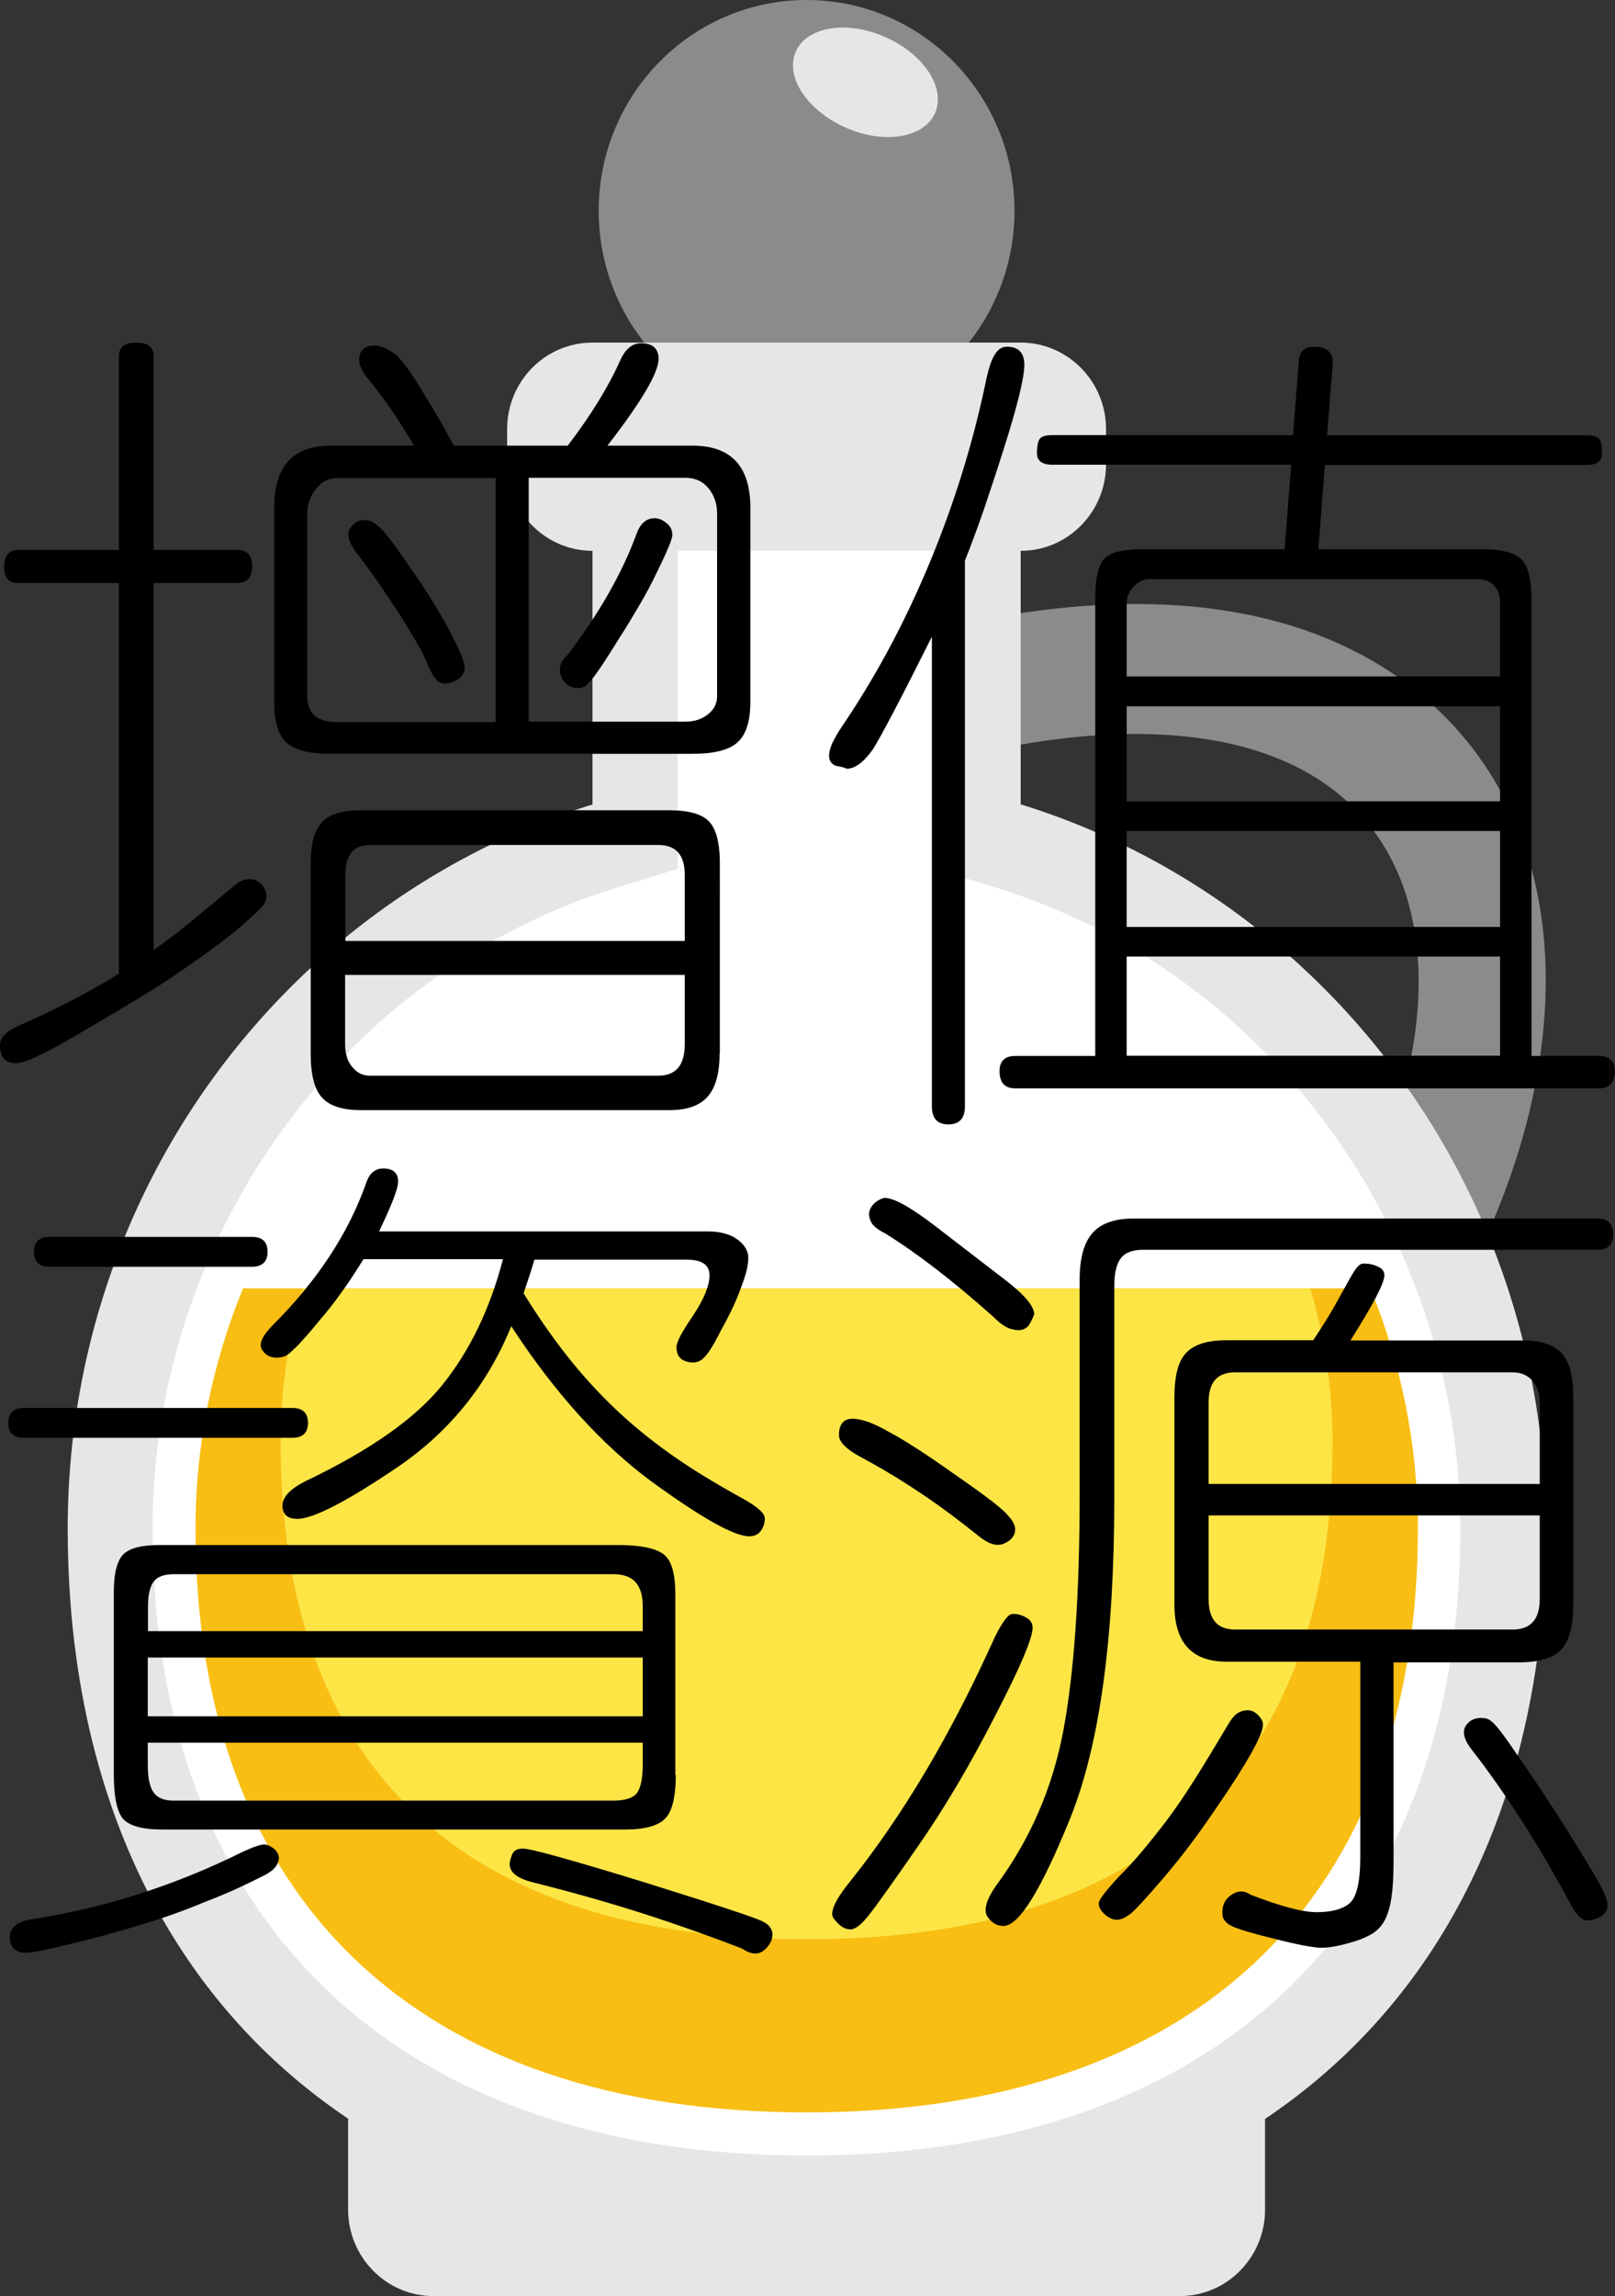 <?xml version="1.0" encoding="utf-8"?>
<!-- Generator: Adobe Illustrator 23.0.1, SVG Export Plug-In . SVG Version: 6.00 Build 0)  -->
<svg version="1.1" id="Layer_1" xmlns="http://www.w3.org/2000/svg" xmlns:xlink="http://www.w3.org/1999/xlink" x="0px" y="0px"
	 viewBox="0 0 70.38 100" style="enable-background:new 0 0 70.38 100;" xml:space="preserve">
<rect x="0" y="0" width="70.38" height="100" fill="#333333" stroke="none"/>
<style type="text/css">
	.st0{fill:#8B8B8B;}
	.st1{fill:#E6E6E6;}
	.st2{fill:#FFFFFF;}
	.st3{fill:#F8BE14;}
	.st4{fill:#FDE546;}
</style>
<g>
	<g>
		<g>
			<path class="st0" d="M59.41,60.66c-0.53,0-1.07-0.15-1.54-0.47c-1.28-0.86-1.63-2.62-0.78-3.92c4.98-7.58,6.12-15.16,2.99-19.78
				c-2.88-4.26-9.1-5.57-17.51-3.68c-1.5,0.35-2.99-0.62-3.32-2.15c-0.33-1.52,0.61-3.03,2.12-3.37c14.54-3.27,20.85,2.36,23.31,6
				c4.44,6.57,3.31,16.57-2.95,26.11C61.2,60.22,60.31,60.66,59.41,60.66z"/>
			<path class="st1" d="M67.37,66.58c0,18.2-11.12,31.07-32.21,31.07c-21.1,0-32.21-12.87-32.21-31.07
				c0-18.2,14.42-32.95,32.21-32.95C52.94,33.63,67.37,48.38,67.37,66.58z"/>
			<path class="st1" d="M55.13,96.23c0,2.08-1.66,3.77-3.72,3.77H18.89c-2.05,0-3.72-1.69-3.72-3.77v-5.65h39.96V96.23z"/>
			<rect x="25.82" y="17.4" class="st1" width="18.66" height="21.37"/>
			<path class="st2" d="M35.15,93.88c-17.84,0-28.5-10.21-28.5-27.3c0-12.76,8.33-24.25,20.25-27.93l2.63-0.81V21.17h11.23v16.67
				l2.63,0.81c11.92,3.69,20.25,15.17,20.25,27.93C63.65,83.68,53,93.88,35.15,93.88z"/>
			<ellipse class="st0" cx="35.15" cy="9.18" rx="9.06" ry="9.18"/>
			<path class="st1" d="M40.76,4.9c-0.46,1.1-2.2,1.4-3.88,0.67c-1.68-0.73-2.67-2.2-2.21-3.3c0.46-1.1,2.2-1.4,3.88-0.67
				C40.23,2.33,41.22,3.8,40.76,4.9z"/>
			<path class="st1" d="M48.2,20.22c0,2.08-1.66,3.77-3.72,3.77H25.82c-2.05,0-3.72-1.69-3.72-3.77v-1.53
				c0-2.08,1.66-3.77,3.72-3.77h18.66c2.05,0,3.72,1.69,3.72,3.77V20.22z"/>
		</g>
		<path class="st3" d="M10.59,56.11c-1.32,3.23-2.07,6.76-2.07,10.47C8.52,82.73,18.22,92,35.15,92c16.93,0,26.64-9.26,26.64-25.42
			c0-3.71-0.75-7.24-2.07-10.47H10.59z"/>
		<path class="st4" d="M13.2,56.11c-0.64,2.17-0.97,4.42-0.97,6.7c0,14.17,7.93,21.65,22.92,21.65c15,0,22.92-7.49,22.92-21.65
			c0-2.28-0.33-4.53-0.97-6.7H13.2z"/>
	</g>
	<g>
		<path d="M6.7,25.39v15.98c0.48-0.33,1-0.73,1.57-1.19c0.56-0.46,1.17-0.96,1.82-1.51c0.26-0.24,0.5-0.37,0.72-0.38
			c0.22-0.01,0.4,0.05,0.54,0.18c0.14,0.13,0.23,0.29,0.25,0.47c0.02,0.18-0.02,0.34-0.14,0.49c-0.1,0.14-0.43,0.46-0.99,0.94
			c-0.56,0.48-1.42,1.12-2.57,1.91c-0.55,0.38-1.13,0.76-1.75,1.13c-0.61,0.37-1.24,0.75-1.89,1.13c-0.65,0.38-1.19,0.7-1.62,0.94
			c-0.43,0.24-0.76,0.41-0.97,0.5c-0.43,0.22-0.76,0.32-0.97,0.32C0.23,46.31,0,46.04,0,45.51c0-0.31,0.26-0.59,0.79-0.83
			c1.56-0.67,3.02-1.43,4.39-2.27V25.39H0.79c-0.41,0-0.61-0.23-0.61-0.68c0-0.5,0.2-0.76,0.61-0.76h4.39v-8.42
			c0-0.41,0.25-0.61,0.76-0.61c0.5,0,0.76,0.2,0.76,0.61v8.42h3.64c0.43,0,0.65,0.24,0.65,0.72c0,0.48-0.22,0.72-0.65,0.72H6.7z
			 M18.04,19.41c-0.41-0.7-0.79-1.3-1.15-1.8c-0.36-0.5-0.67-0.91-0.94-1.22c-0.26-0.36-0.35-0.67-0.27-0.94
			c0.08-0.26,0.29-0.4,0.63-0.4c0.22,0,0.46,0.08,0.72,0.25c0.31,0.14,0.77,0.72,1.37,1.73c0.31,0.5,0.58,0.95,0.81,1.35
			c0.23,0.4,0.41,0.74,0.56,1.03h4.97c1.01-1.32,1.78-2.57,2.3-3.74c0.22-0.48,0.52-0.72,0.9-0.72c0.5,0,0.76,0.23,0.76,0.68
			c0,0.6-0.74,1.86-2.23,3.78h3.71c1.68,0,2.52,0.9,2.52,2.7v8.46c0,0.84-0.19,1.43-0.56,1.76c-0.37,0.34-1.03,0.5-1.96,0.5H14.4
			c-0.94,0-1.58-0.17-1.93-0.5c-0.35-0.34-0.52-0.92-0.52-1.76v-8.46c0-1.8,0.82-2.7,2.45-2.7H18.04z M21.6,31.44V20.82h-6.91
			c-0.36,0-0.67,0.16-0.92,0.47c-0.25,0.31-0.38,0.67-0.38,1.08v7.96c0,0.74,0.43,1.12,1.3,1.12H21.6z M31.36,45.87
			c0,0.86-0.17,1.49-0.52,1.89c-0.35,0.4-0.91,0.59-1.67,0.59H15.73c-0.79,0-1.36-0.18-1.69-0.54c-0.34-0.36-0.5-1.01-0.5-1.94
			v-8.28c0-0.84,0.16-1.43,0.49-1.78c0.32-0.35,0.89-0.52,1.71-0.52h13.43c0.84,0,1.42,0.16,1.73,0.49
			c0.31,0.32,0.47,0.93,0.47,1.82V45.87z M29.84,40.98V38.1c0-0.86-0.38-1.3-1.15-1.3H16.13c-0.72,0-1.08,0.43-1.08,1.3v2.88H29.84z
			 M29.84,45.48v-3.02h-14.8v3.02c0,0.41,0.1,0.74,0.31,0.99c0.2,0.25,0.46,0.38,0.77,0.38h12.56
			C29.46,46.85,29.84,46.39,29.84,45.48z M15.88,22.65c0.22,0,0.41,0.09,0.58,0.25c0.24,0.17,0.7,0.76,1.37,1.76
			c0.72,1.01,1.3,1.94,1.75,2.79c0.44,0.85,0.67,1.39,0.67,1.6s-0.09,0.39-0.27,0.52c-0.18,0.13-0.39,0.2-0.63,0.2
			c-0.24,0-0.47-0.25-0.68-0.76c-0.1-0.26-0.26-0.59-0.49-0.99c-0.23-0.4-0.51-0.86-0.85-1.39c-0.67-1.03-1.27-1.88-1.8-2.56
			c-0.34-0.46-0.43-0.81-0.27-1.06C15.4,22.78,15.61,22.65,15.88,22.65z M31.25,30.32v-7.96c0-0.43-0.13-0.8-0.38-1.1
			c-0.25-0.3-0.58-0.45-0.99-0.45h-6.84v10.62h6.84c0.38,0,0.71-0.11,0.97-0.32C31.12,30.9,31.25,30.64,31.25,30.32z M29.3,23.3
			c0,0.17-0.22,0.7-0.65,1.58c-0.22,0.46-0.46,0.92-0.74,1.4c-0.28,0.48-0.58,0.98-0.92,1.51c-0.67,1.08-1.1,1.72-1.3,1.91
			c-0.14,0.19-0.32,0.28-0.52,0.27c-0.2-0.01-0.38-0.08-0.52-0.22c-0.14-0.13-0.23-0.31-0.25-0.54c-0.02-0.23,0.08-0.45,0.32-0.67
			c1.39-1.82,2.4-3.59,3.02-5.29c0.17-0.46,0.43-0.68,0.79-0.68c0.17,0,0.34,0.07,0.5,0.2C29.22,22.91,29.3,23.09,29.3,23.3z"/>
		<path d="M40.61,27.73c-0.67,1.34-1.22,2.42-1.64,3.22c-0.42,0.8-0.73,1.36-0.92,1.67c-0.41,0.58-0.79,0.86-1.15,0.86
			c-0.1-0.05-0.22-0.08-0.38-0.11c-0.16-0.02-0.27-0.1-0.34-0.23c-0.07-0.13-0.07-0.33,0.02-0.59c0.08-0.26,0.32-0.67,0.7-1.22
			c1.39-2.09,2.61-4.39,3.65-6.91c1.04-2.52,1.84-5.09,2.39-7.7c0.12-0.6,0.25-1.02,0.4-1.26c0.14-0.24,0.32-0.36,0.54-0.36
			c0.5,0,0.76,0.26,0.76,0.79c0,0.55-0.3,1.78-0.9,3.67c-0.31,0.98-0.61,1.88-0.88,2.68c-0.28,0.8-0.55,1.53-0.81,2.18v23.76
			c0,0.53-0.24,0.79-0.72,0.79c-0.48,0-0.72-0.26-0.72-0.79V27.73z M56.27,20.24h-10.4c-0.46,0-0.68-0.17-0.68-0.5
			c0-0.34,0.05-0.55,0.14-0.65c0.1-0.1,0.28-0.14,0.54-0.14h10.48l0.25-3.2c0.02-0.43,0.24-0.65,0.65-0.65
			c0.58,0,0.85,0.25,0.83,0.76l-0.25,3.1h11.34c0.26,0,0.43,0.05,0.5,0.14c0.1,0.07,0.14,0.29,0.14,0.65c0,0.34-0.22,0.5-0.65,0.5
			H57.74l-0.29,3.67h7.13c0.89,0,1.47,0.16,1.75,0.47c0.28,0.31,0.41,0.89,0.41,1.73v19.87h2.95c0.46,0,0.68,0.22,0.68,0.65
			c0,0.5-0.23,0.76-0.68,0.76H44.24c-0.46,0-0.68-0.25-0.68-0.76c0-0.43,0.23-0.65,0.68-0.65h3.49V26.04c0-0.84,0.13-1.4,0.38-1.69
			c0.25-0.29,0.82-0.43,1.71-0.43h6.16L56.27,20.24z M49.1,29.46h16.27v-3.2c0-0.34-0.09-0.59-0.27-0.77
			c-0.18-0.18-0.41-0.27-0.7-0.27H50.08c-0.24,0-0.46,0.11-0.67,0.32c-0.2,0.22-0.31,0.46-0.31,0.72V29.46z M65.38,30.76H49.1v4.14
			h16.27V30.76z M49.1,36.19v4.18h16.27v-4.18H49.1z M49.1,41.66v4.32h16.27v-4.32H49.1z"/>
		<path d="M12.74,61.32c0.46,0,0.68,0.22,0.68,0.65c0,0.43-0.23,0.65-0.68,0.65H1.04c-0.46,0-0.68-0.22-0.68-0.65
			c0-0.43,0.23-0.65,0.68-0.65H12.74z M11.52,80.33c0.09,0,0.21,0.04,0.34,0.13c0.13,0.08,0.22,0.19,0.27,0.32
			c0.05,0.13,0.02,0.28-0.07,0.45c-0.1,0.17-0.31,0.34-0.65,0.5c-0.24,0.12-0.56,0.28-0.97,0.47c-0.41,0.19-0.92,0.41-1.55,0.65
			c-0.62,0.26-1.31,0.52-2.05,0.76c-0.74,0.24-1.56,0.48-2.45,0.72c-1.85,0.48-2.93,0.72-3.24,0.72c-0.48,0-0.72-0.23-0.72-0.68
			c0-0.43,0.34-0.7,1.01-0.79c3.19-0.5,6.25-1.49,9.18-2.95C11.08,80.42,11.38,80.33,11.52,80.33z M10.98,53.87
			c0.46,0,0.68,0.22,0.68,0.65c0,0.43-0.23,0.65-0.68,0.65H2.16c-0.46,0-0.68-0.22-0.68-0.65c0-0.43,0.23-0.65,0.68-0.65H10.98z
			 M29.45,77.3c0,0.94-0.15,1.57-0.45,1.89c-0.3,0.32-0.88,0.49-1.75,0.49H7.09c-0.89,0-1.46-0.16-1.73-0.47
			c-0.26-0.31-0.4-0.95-0.4-1.91v-7.96c0-0.82,0.14-1.36,0.41-1.64c0.28-0.28,0.81-0.41,1.6-0.41h19.98c0.94,0,1.58,0.13,1.94,0.38
			c0.36,0.25,0.54,0.83,0.54,1.75V77.3z M28.01,71.04v-1.08c0-0.94-0.42-1.4-1.26-1.4H7.56c-0.41,0-0.7,0.11-0.86,0.32
			c-0.17,0.22-0.25,0.58-0.25,1.08v1.08H28.01z M28.01,74.75v-2.56H6.44v2.56H28.01z M28.01,76.83V75.9H6.44v0.94
			c0,0.58,0.08,0.98,0.25,1.22c0.17,0.24,0.45,0.36,0.86,0.36h19.19c0.5,0,0.84-0.11,1.01-0.32C27.92,77.88,28.01,77.46,28.01,76.83
			z M21.92,54.84h-6.08c-0.31,0.5-0.62,0.98-0.94,1.42c-0.31,0.44-0.64,0.86-0.97,1.24c-0.31,0.38-0.57,0.68-0.77,0.9
			c-0.2,0.22-0.37,0.38-0.49,0.49c-0.12,0.11-0.23,0.17-0.32,0.2c-0.1,0.02-0.19,0.04-0.29,0.04c-0.29,0-0.5-0.12-0.65-0.36
			c-0.14-0.24,0.02-0.6,0.5-1.08c1.92-1.92,3.26-3.96,4.03-6.12c0.14-0.46,0.4-0.68,0.76-0.68c0.43,0,0.65,0.19,0.65,0.58
			c0,0.29-0.28,1.01-0.83,2.16h14.29c0.55,0,0.99,0.11,1.31,0.34c0.32,0.23,0.49,0.5,0.49,0.81c0,0.34-0.11,0.77-0.32,1.3
			c-0.19,0.55-0.48,1.16-0.86,1.84c-0.31,0.62-0.56,1.03-0.76,1.22c-0.19,0.19-0.44,0.25-0.74,0.16c-0.3-0.08-0.45-0.29-0.45-0.63
			c0-0.22,0.24-0.67,0.72-1.37c0.48-0.72,0.72-1.31,0.72-1.76c0-0.46-0.34-0.68-1.01-0.68h-6.62c-0.1,0.34-0.19,0.62-0.27,0.86
			c-0.08,0.24-0.15,0.44-0.2,0.61c0.58,0.94,1.18,1.81,1.82,2.63c0.64,0.82,1.33,1.59,2.09,2.32c0.76,0.73,1.6,1.42,2.52,2.07
			c0.92,0.65,1.96,1.28,3.11,1.91c0.65,0.36,0.97,0.65,0.97,0.86c0,0.22-0.06,0.4-0.18,0.56c-0.12,0.16-0.29,0.23-0.5,0.23
			c-0.65,0-2.06-0.79-4.25-2.38c-2.18-1.61-4.22-3.86-6.12-6.77c-1.03,2.54-2.68,4.58-4.93,6.12c-2.23,1.51-3.7,2.27-4.39,2.27
			c-0.43,0-0.65-0.19-0.65-0.58c0-0.38,0.35-0.74,1.04-1.08c2.76-1.32,4.73-2.7,5.9-4.14C20.46,58.86,21.35,57.02,21.92,54.84z
			 M33.66,84.25c0,0.26-0.13,0.5-0.38,0.7c-0.25,0.2-0.57,0.17-0.95-0.09c-1.3-0.5-2.69-1-4.18-1.48c-1.49-0.48-3.13-0.95-4.93-1.4
			c-0.67-0.17-1.01-0.43-1.01-0.79c0-0.12,0.04-0.26,0.11-0.43c0.07-0.17,0.23-0.25,0.47-0.25c0.34,0,2.11,0.49,5.33,1.48
			c3.14,0.98,4.85,1.55,5.11,1.69C33.52,83.82,33.66,84.01,33.66,84.25z"/>
		<path d="M45,70.89c0,0.46-0.55,1.75-1.66,3.89c-1.08,2.11-2.2,4-3.35,5.65c-1.13,1.63-1.85,2.64-2.16,3.02
			c-0.31,0.38-0.56,0.58-0.76,0.58c-0.19,0-0.37-0.08-0.54-0.25c-0.07-0.07-0.14-0.15-0.2-0.23c-0.06-0.08-0.08-0.19-0.05-0.32
			c0.02-0.13,0.09-0.29,0.2-0.49c0.11-0.19,0.29-0.46,0.56-0.79c1.15-1.44,2.25-3.04,3.29-4.79c1.04-1.75,2.05-3.7,3.01-5.83
			c0.34-0.7,0.6-1.04,0.79-1.04c0.22,0,0.41,0.05,0.59,0.16C44.91,70.55,45,70.7,45,70.89z M44.24,66.61c0,0.26-0.16,0.47-0.47,0.61
			c-0.31,0.14-0.68,0.04-1.12-0.32c-1.63-1.32-3.29-2.44-4.97-3.35c-0.74-0.38-1.12-0.73-1.12-1.04c0-0.48,0.2-0.72,0.59-0.72
			c0.4,0,0.93,0.19,1.6,0.58c0.72,0.38,1.7,1.02,2.95,1.91c1.32,0.91,2.06,1.49,2.23,1.73C44.15,66.24,44.24,66.44,44.24,66.61z
			 M45.07,57.25c-0.05,0.12-0.11,0.25-0.18,0.38c-0.07,0.13-0.17,0.22-0.31,0.27c-0.13,0.05-0.31,0.04-0.52-0.02
			c-0.22-0.06-0.47-0.23-0.76-0.52c-1.75-1.56-3.32-2.77-4.72-3.64c-0.34-0.17-0.55-0.34-0.63-0.52c-0.08-0.18-0.1-0.34-0.05-0.49
			c0.05-0.14,0.14-0.26,0.27-0.36c0.13-0.1,0.26-0.16,0.38-0.18c0.41,0,1.18,0.43,2.3,1.3l2.95,2.27
			C44.65,56.39,45.07,56.89,45.07,57.25z M69.62,53.07c0.46,0,0.68,0.23,0.68,0.68c0,0.46-0.23,0.68-0.68,0.68h-19.8
			c-0.46,0-0.78,0.12-0.97,0.36c-0.19,0.24-0.29,0.65-0.29,1.22v9.25c0,6.1-0.64,10.73-1.91,13.9c-1.27,3.14-2.24,4.72-2.92,4.72
			c-0.29,0-0.52-0.14-0.7-0.41c-0.18-0.28-0.05-0.73,0.38-1.35c1.46-1.97,2.44-4.2,2.92-6.7c0.48-2.54,0.72-5.99,0.72-10.33v-9.36
			c0-0.94,0.19-1.61,0.56-2.03c0.37-0.42,0.97-0.63,1.78-0.63H69.62z M55.04,75.11c0,0.22-0.17,0.64-0.52,1.26
			c-0.35,0.62-0.87,1.44-1.57,2.45c-0.34,0.5-0.69,1-1.06,1.49c-0.37,0.49-0.76,0.98-1.17,1.46c-0.84,0.98-1.34,1.52-1.51,1.62
			c-0.19,0.14-0.37,0.22-0.54,0.22c-0.17,0-0.34-0.08-0.52-0.23c-0.18-0.16-0.27-0.32-0.27-0.49c0-0.14,0.31-0.55,0.94-1.22
			c0.31-0.31,0.63-0.66,0.95-1.04c0.32-0.38,0.68-0.83,1.06-1.33c0.38-0.5,0.79-1.1,1.22-1.78c0.43-0.68,0.92-1.49,1.48-2.43
			c0.17-0.29,0.34-0.47,0.52-0.54c0.18-0.07,0.34-0.08,0.49-0.04c0.14,0.05,0.26,0.14,0.36,0.27C55,74.9,55.04,75.01,55.04,75.11z
			 M60.73,72.37v8.68c0,0.65-0.03,1.17-0.09,1.58c-0.06,0.41-0.16,0.74-0.29,0.99c-0.13,0.25-0.31,0.44-0.52,0.58
			c-0.22,0.13-0.47,0.25-0.76,0.34c-0.62,0.19-1.12,0.29-1.48,0.29c-0.34,0-1.03-0.13-2.09-0.4c-0.98-0.24-1.6-0.43-1.85-0.56
			c-0.25-0.13-0.38-0.31-0.38-0.52c-0.02-0.36,0.11-0.64,0.4-0.83c0.29-0.19,0.56-0.19,0.83,0c1.3,0.5,2.26,0.76,2.88,0.76
			c0.62,0,1.09-0.12,1.4-0.36c0.34-0.26,0.5-0.95,0.5-2.05v-8.5h-5.83c-1.51,0-2.27-0.83-2.27-2.48v-9.04
			c0-0.94,0.17-1.58,0.52-1.94c0.35-0.36,0.93-0.54,1.75-0.54h3.78c0.38-0.58,0.7-1.08,0.94-1.51c0.24-0.43,0.43-0.78,0.58-1.04
			c0.14-0.26,0.26-0.46,0.36-0.59c0.1-0.13,0.2-0.2,0.32-0.2c0.22,0,0.42,0.04,0.61,0.13c0.19,0.08,0.29,0.21,0.29,0.38
			c0,0.34-0.49,1.28-1.48,2.84h7.52c0.79,0,1.36,0.19,1.69,0.56c0.34,0.37,0.5,1.01,0.5,1.93v9.04c0,0.91-0.17,1.55-0.52,1.93
			c-0.35,0.37-0.97,0.56-1.85,0.56H60.73z M67.1,64.63v-3.56c0-0.38-0.11-0.7-0.32-0.94c-0.22-0.24-0.5-0.36-0.86-0.36h-12.1
			c-0.77,0-1.15,0.43-1.15,1.3v3.56H67.1z M67.1,69.64V66H52.67v3.64c0,0.89,0.38,1.33,1.15,1.33h12.1
			C66.71,70.97,67.1,70.52,67.1,69.64z M64.55,74.82c0.19,0,0.34,0.05,0.43,0.14c0.14,0.07,0.52,0.55,1.12,1.44
			c0.6,0.86,1.18,1.73,1.75,2.61c0.56,0.88,1.07,1.7,1.53,2.47c0.46,0.77,0.68,1.26,0.68,1.48c0,0.22-0.1,0.38-0.29,0.5
			s-0.4,0.18-0.61,0.18c-0.22,0-0.46-0.24-0.72-0.72c-0.7-1.3-1.4-2.5-2.11-3.6c-0.71-1.1-1.43-2.14-2.18-3.1
			c-0.34-0.43-0.43-0.77-0.29-1.03C64.01,74.94,64.24,74.82,64.55,74.82z"/>
	</g>
</g>
</svg>
